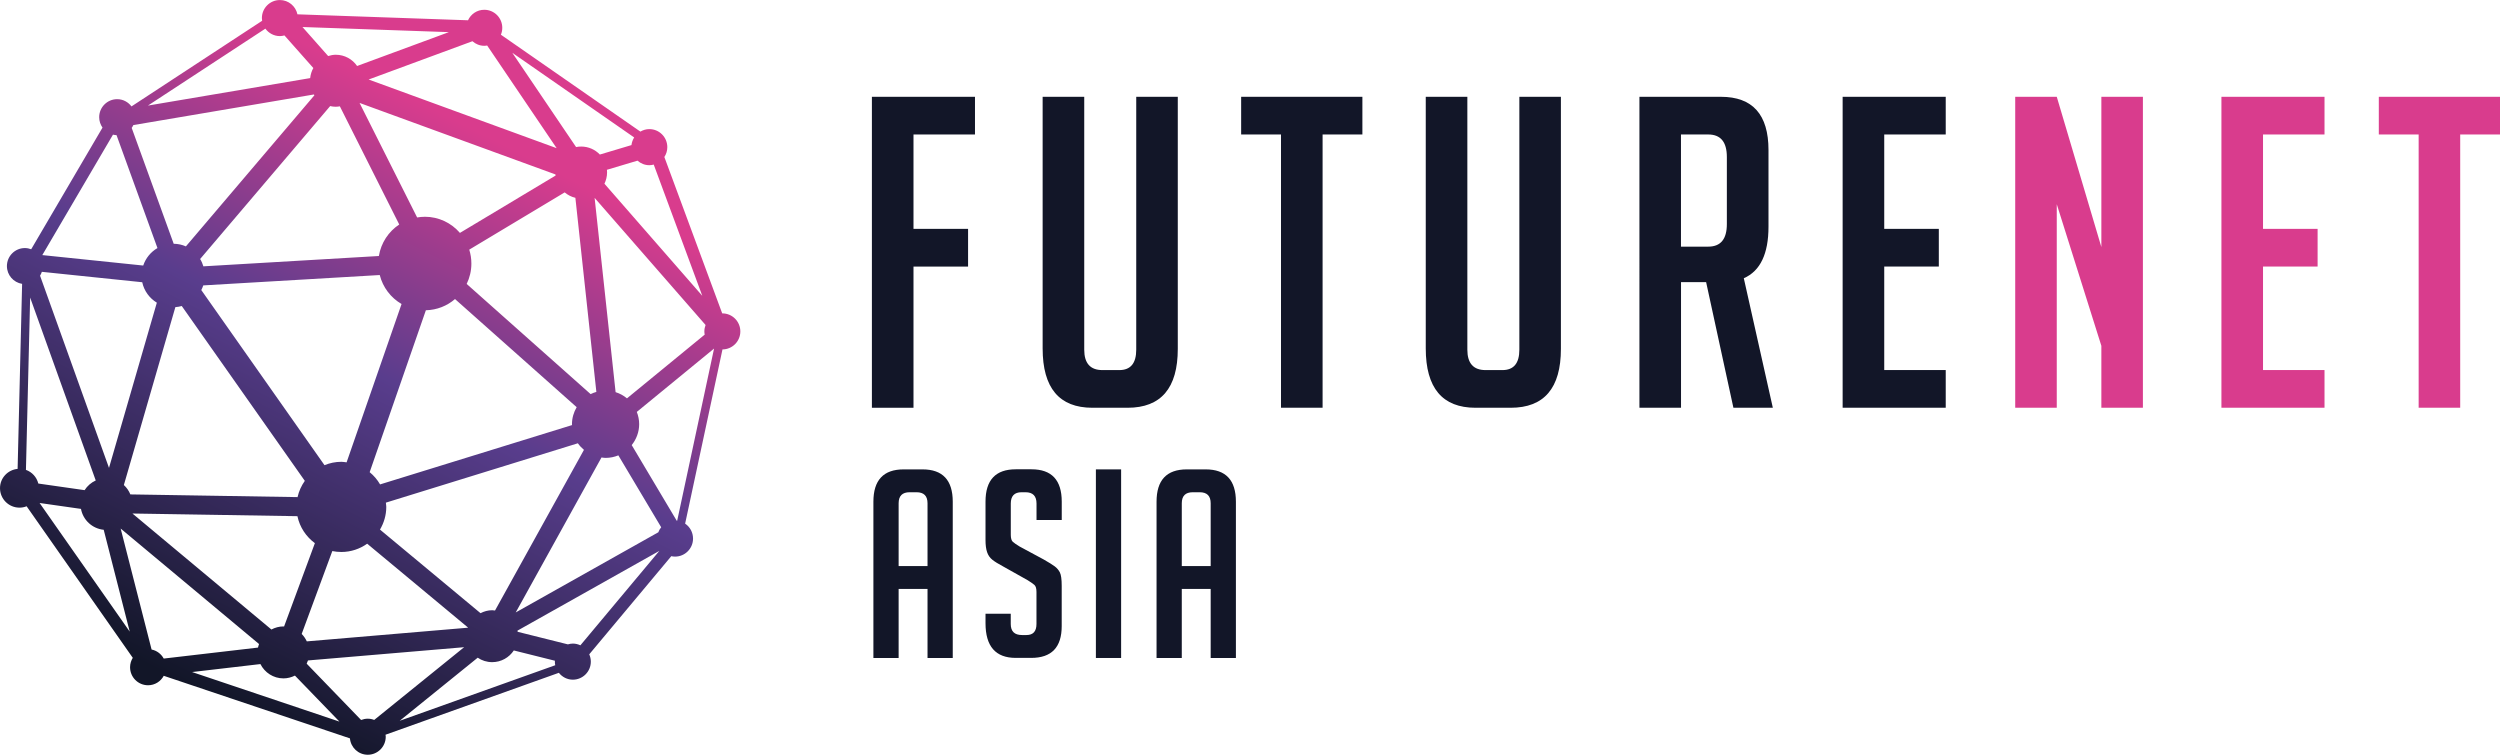 <?xml version="1.0" encoding="UTF-8"?><svg id="Layer_2" xmlns="http://www.w3.org/2000/svg" width="600.47" height="181.29" xmlns:xlink="http://www.w3.org/1999/xlink" viewBox="0 0 600.47 181.29"><defs><style>.cls-1{fill:#d93c8d;}.cls-2{fill:#121628;}.cls-3{fill:url(#linear-gradient);}</style><linearGradient id="linear-gradient" x1="127.78" y1="10.83" x2="48.53" y2="166.37" gradientUnits="userSpaceOnUse"><stop offset=".14" stop-color="#d93c8d"/><stop offset=".5" stop-color="#593d8d"/><stop offset="1" stop-color="#121628"/></linearGradient></defs><g id="Layer_1-2"><path class="cls-2" d="M232.52,54.98v9.05h-13.11v33.91h-9.99V23.25h24.76v9.05h-14.77v22.67h13.11Z"/><path class="cls-2" d="M282.89,23.25v60.54c0,9.43-4.02,14.15-12.07,14.15h-8.43c-7.97,0-11.96-4.75-11.96-14.25V23.25h9.99v60.75c0,3.26,1.46,4.89,4.37,4.89h4.06c2.7,0,4.06-1.63,4.06-4.89V23.25h9.99Z"/><path class="cls-2" d="M317.67,32.3v65.63h-9.99V32.3h-9.57v-9.05h29.12v9.05h-9.57Z"/><path class="cls-2" d="M374.91,23.25v60.54c0,9.43-4.02,14.15-12.07,14.15h-8.43c-7.97,0-11.96-4.75-11.96-14.25V23.25h9.99v60.75c0,3.26,1.46,4.89,4.37,4.89h4.06c2.7,0,4.06-1.63,4.06-4.89V23.25h9.99Z"/><path class="cls-2" d="M393.77,23.25h19.56c7.63,0,11.44,4.26,11.44,12.79v18.41c0,6.52-1.98,10.65-5.93,12.38l6.97,31.1h-9.47l-6.55-30.16h-6.03v30.16h-9.99V23.25ZM403.75,59.24h6.55c2.98,0,4.47-1.8,4.47-5.41v-16.12c0-3.61-1.49-5.41-4.47-5.41h-6.55v26.94Z"/><path class="cls-2" d="M442.58,97.93V23.25h24.76v9.05h-14.77v22.67h13.11v9.05h-13.11v24.86h14.77v9.05h-24.76Z"/><path class="cls-1" d="M504.72,59.34V23.25h9.98v74.68h-9.98v-14.87l-10.71-34.01v48.89h-9.98V23.25h9.98l10.71,36.09Z"/><path class="cls-1" d="M533.56,97.93V23.25h24.76v9.05h-14.77v22.67h13.11v9.05h-13.11v24.86h14.77v9.05h-24.76Z"/><path class="cls-1" d="M590.91,32.3v65.63h-9.98V32.3h-9.57v-9.05h29.12v9.05h-9.57Z"/><path class="cls-2" d="M215.84,158.04h-6.06v-37.54c0-5.17,2.42-7.76,7.26-7.76h4.54c4.84,0,7.26,2.59,7.26,7.76v37.54h-6.06v-16.59h-6.94v16.59ZM222.78,135.96v-15.08c0-1.77-.88-2.65-2.65-2.65h-1.64c-1.77,0-2.65.88-2.65,2.65v15.08h6.94Z"/><path class="cls-2" d="M248.96,124.91v-3.97c0-1.81-.88-2.71-2.65-2.71h-.95c-1.72,0-2.58.91-2.58,2.71v7.51c0,.84.17,1.41.5,1.7s.88.67,1.64,1.13l5.74,3.09c1.26.72,2.15,1.27,2.68,1.67.53.4.94.88,1.23,1.45.29.57.44,1.65.44,3.25v9.65c0,5.09-2.44,7.63-7.32,7.63h-3.72c-4.84,0-7.26-2.78-7.26-8.33v-2.27h6.06v2.46c0,1.77.9,2.65,2.71,2.65h1.07c1.6,0,2.4-.88,2.4-2.65v-7.7c0-.84-.17-1.41-.51-1.7-.34-.29-.88-.67-1.64-1.14l-5.74-3.22c-1.26-.67-2.18-1.24-2.74-1.7-.57-.46-.98-1.06-1.23-1.8s-.38-1.69-.38-2.87v-9.27c0-5.17,2.42-7.76,7.26-7.76h3.79c4.84,0,7.26,2.59,7.26,7.76v4.42h-6.06Z"/><path class="cls-2" d="M263.22,158.04v-45.3h6.06v45.3h-6.06Z"/><path class="cls-2" d="M283.85,158.04h-6.06v-37.54c0-5.17,2.42-7.76,7.26-7.76h4.54c4.84,0,7.26,2.59,7.26,7.76v37.54h-6.06v-16.59h-6.94v16.59ZM290.79,135.96v-15.08c0-1.77-.88-2.65-2.65-2.65h-1.64c-1.77,0-2.65.88-2.65,2.65v15.08h6.94Z"/><path class="cls-3" d="M173.49,75.26s-.02,0-.03,0l-13.89-37.55c.45-.68.71-1.5.71-2.37,0-2.39-1.93-4.33-4.32-4.33-.79,0-1.51.23-2.15.6l-33.5-23.27c.21-.51.33-1.07.33-1.66,0-2.39-1.93-4.33-4.32-4.33-1.74,0-3.22,1.03-3.91,2.52l-40.97-1.43c-.42-1.96-2.15-3.43-4.22-3.43-2.38,0-4.32,1.94-4.32,4.33,0,.22.03.43.06.65l-31.38,20.57c-.79-1.05-2.03-1.74-3.44-1.74-2.38,0-4.32,1.94-4.32,4.33,0,.93.3,1.79.8,2.5L7.49,59.87c-.47-.18-.97-.29-1.51-.29-2.38,0-4.32,1.94-4.32,4.33,0,2.16,1.58,3.94,3.65,4.27l-1.08,44.44c-2.37.23-4.23,2.2-4.23,4.63,0,2.58,2.09,4.68,4.68,4.68.61,0,1.18-.12,1.71-.33l25.5,36.4c-.4.66-.65,1.43-.65,2.26,0,2.39,1.93,4.33,4.32,4.33,1.64,0,3.04-.92,3.77-2.27l44.72,15.03c.2,2.2,2.03,3.93,4.28,3.93,2.38,0,4.32-1.94,4.32-4.33,0-.16-.03-.32-.05-.48l41.63-14.87c.79,1,2,1.65,3.36,1.65,2.38,0,4.32-1.94,4.32-4.33,0-.63-.14-1.22-.38-1.76l19.7-23.57c.29.06.6.1.91.1,2.38,0,4.32-1.94,4.32-4.33,0-1.49-.75-2.81-1.9-3.59l8.97-41.84c2.37-.02,4.29-1.95,4.29-4.33s-1.93-4.33-4.32-4.33ZM169.25,80.38l-18.66,15.3c-.8-.67-1.72-1.17-2.73-1.49l-5.04-46.66,26.65,30.53c-.18.48-.29,1-.29,1.54,0,.27.03.53.08.78ZM137.4,102.1l-46.11,14.25c-.65-1.13-1.5-2.12-2.5-2.94l13.5-38.89c2.67-.06,5.11-1.06,7-2.69l29.22,25.97c-.7,1.2-1.13,2.58-1.13,4.08,0,.08.02.15.02.22ZM83.24,111.05c-.41-.05-.82-.13-1.24-.13-1.44,0-2.81.29-4.06.81l-29.59-42.06c.19-.36.34-.73.47-1.12l42.39-2.49c.75,2.97,2.66,5.46,5.24,6.96l-13.2,38.03ZM102.03,52.07c-.63,0-1.24.06-1.84.16l-13.83-27.51,47.06,17.18c0,.09.02.18.03.26l-22.98,13.78c-2.05-2.38-5.07-3.88-8.45-3.88ZM95.91,53.91c-2.57,1.69-4.39,4.41-4.91,7.58l-42.15,2.48c-.19-.62-.44-1.22-.78-1.76l31.23-36.73c.43.1.88.16,1.34.16.34,0,.67-.05.99-.1l14.26,28.38ZM73.21,115.5c-.82,1.16-1.42,2.47-1.74,3.9l-40.16-.65c-.35-.87-.88-1.63-1.56-2.25l12.37-42.73c.53-.04,1.04-.13,1.54-.27l29.55,41.99ZM71.44,123.98c.55,2.65,2.09,4.93,4.19,6.48l-7.4,20.02c-.06,0-.11-.02-.16-.02-1.04,0-2.01.28-2.88.74l-33.38-27.86,39.62.64ZM79.81,132.36c.7.14,1.43.22,2.18.22,2.31,0,4.44-.74,6.2-1.99l24.2,20.12s-.01.04-.02.06l-38.68,3.28c-.31-.66-.72-1.27-1.23-1.78l7.36-19.92ZM91.27,127.2c.94-1.6,1.51-3.45,1.51-5.44,0-.35-.07-.69-.1-1.03l46.12-14.26c.41.6.91,1.11,1.46,1.58l-21.36,38.59c-.22-.02-.44-.07-.67-.07-1.02,0-1.97.27-2.81.71l-24.14-20.07ZM112.09,68.2c.72-1.48,1.13-3.14,1.13-4.89,0-1.17-.18-2.29-.51-3.35l22.92-13.75c.74.62,1.6,1.08,2.57,1.3l5.04,46.62c-.48.14-.94.31-1.38.53l-29.77-26.46ZM155.96,39.68c.37,0,.72-.06,1.06-.15l11.66,31.52-23.5-26.92c.39-.82.63-1.73.63-2.7,0-.22-.01-.44-.03-.65l7.34-2.19c.76.67,1.75,1.09,2.84,1.09ZM152.32,33.02c-.34.54-.57,1.16-.65,1.83l-7.59,2.27c-1.13-1.18-2.72-1.92-4.48-1.92-.42,0-.83.04-1.23.12l-15.32-22.64,29.28,20.34ZM113.48,9.91c.76.67,1.75,1.09,2.84,1.09.24,0,.46-.03.69-.07l16.69,24.66-45.16-16.49,24.94-9.2ZM107.84,7.71l-22.07,8.14c-1.12-1.63-2.99-2.7-5.12-2.7-.64,0-1.25.13-1.83.31l-6.17-6.97,35.19,1.23ZM63.74,6.88c.79,1.08,2.05,1.79,3.48,1.79.38,0,.74-.07,1.1-.16l6.94,7.83c-.41.73-.67,1.55-.76,2.42l-38.97,6.6L63.74,6.88ZM32.03,30.04l43.37-7.35c.04.06.07.14.11.2l-30.86,36.29c-.9-.4-1.89-.62-2.93-.63l-10.09-27.83c.15-.21.29-.43.4-.67ZM27.14,32.34c.27.07.56.11.85.12l9.83,27.12c-1.6.93-2.82,2.41-3.42,4.2l-24.24-2.51,16.97-28.92ZM10.06,65.29l24.1,2.5c.45,2.09,1.75,3.84,3.51,4.91l-11.49,39.68-16.56-46.16c.18-.29.32-.6.43-.93ZM23,115.4c-1.1.5-2.03,1.31-2.68,2.33l-11.12-1.59c-.38-1.53-1.5-2.76-2.97-3.28l1.01-41.39,15.75,43.92ZM9.51,120.81l9.94,1.42c.5,2.69,2.72,4.74,5.46,5.02l6.25,24.46-21.65-30.9ZM39.32,158.17c-.6-1.09-1.65-1.91-2.91-2.16l-7.43-29.06,33.24,27.74c-.1.28-.19.55-.25.85l-22.66,2.64ZM46.11,161.42l16.44-1.92c1.02,2.03,3.1,3.44,5.53,3.44,1,0,1.92-.26,2.76-.67l10.69,11.05-35.41-11.91ZM89.88,172.92c-.48-.19-1-.3-1.55-.3s-1.1.12-1.6.31l-13.07-13.52c.12-.25.22-.51.31-.78l37.51-3.18-21.6,17.47ZM96.01,173.12l18.73-15.15c.99.68,2.19,1.07,3.48,1.07,2.17,0,4.07-1.12,5.19-2.81l9.88,2.47c0,.07-.02.14-.02.21,0,.3.03.59.09.87l-37.34,13.34ZM139.41,155c-.55-.26-1.17-.42-1.82-.42-.41,0-.81.08-1.19.19l-12.07-3.02c-.02-.09-.02-.19-.04-.28l34.07-19.15-18.96,22.68ZM158.1,127.86l-34.23,19.24,20.6-37.22c.33.04.65.1.98.1,1.09,0,2.12-.22,3.07-.61l10.29,17.27c-.3.37-.54.77-.7,1.23ZM162.65,125.08s-.07,0-.11-.01l-10.81-18.16c1.1-1.39,1.79-3.12,1.79-5.03,0-1.04-.21-2.03-.57-2.94l18.56-15.22-8.86,41.36Z"/></g></svg>